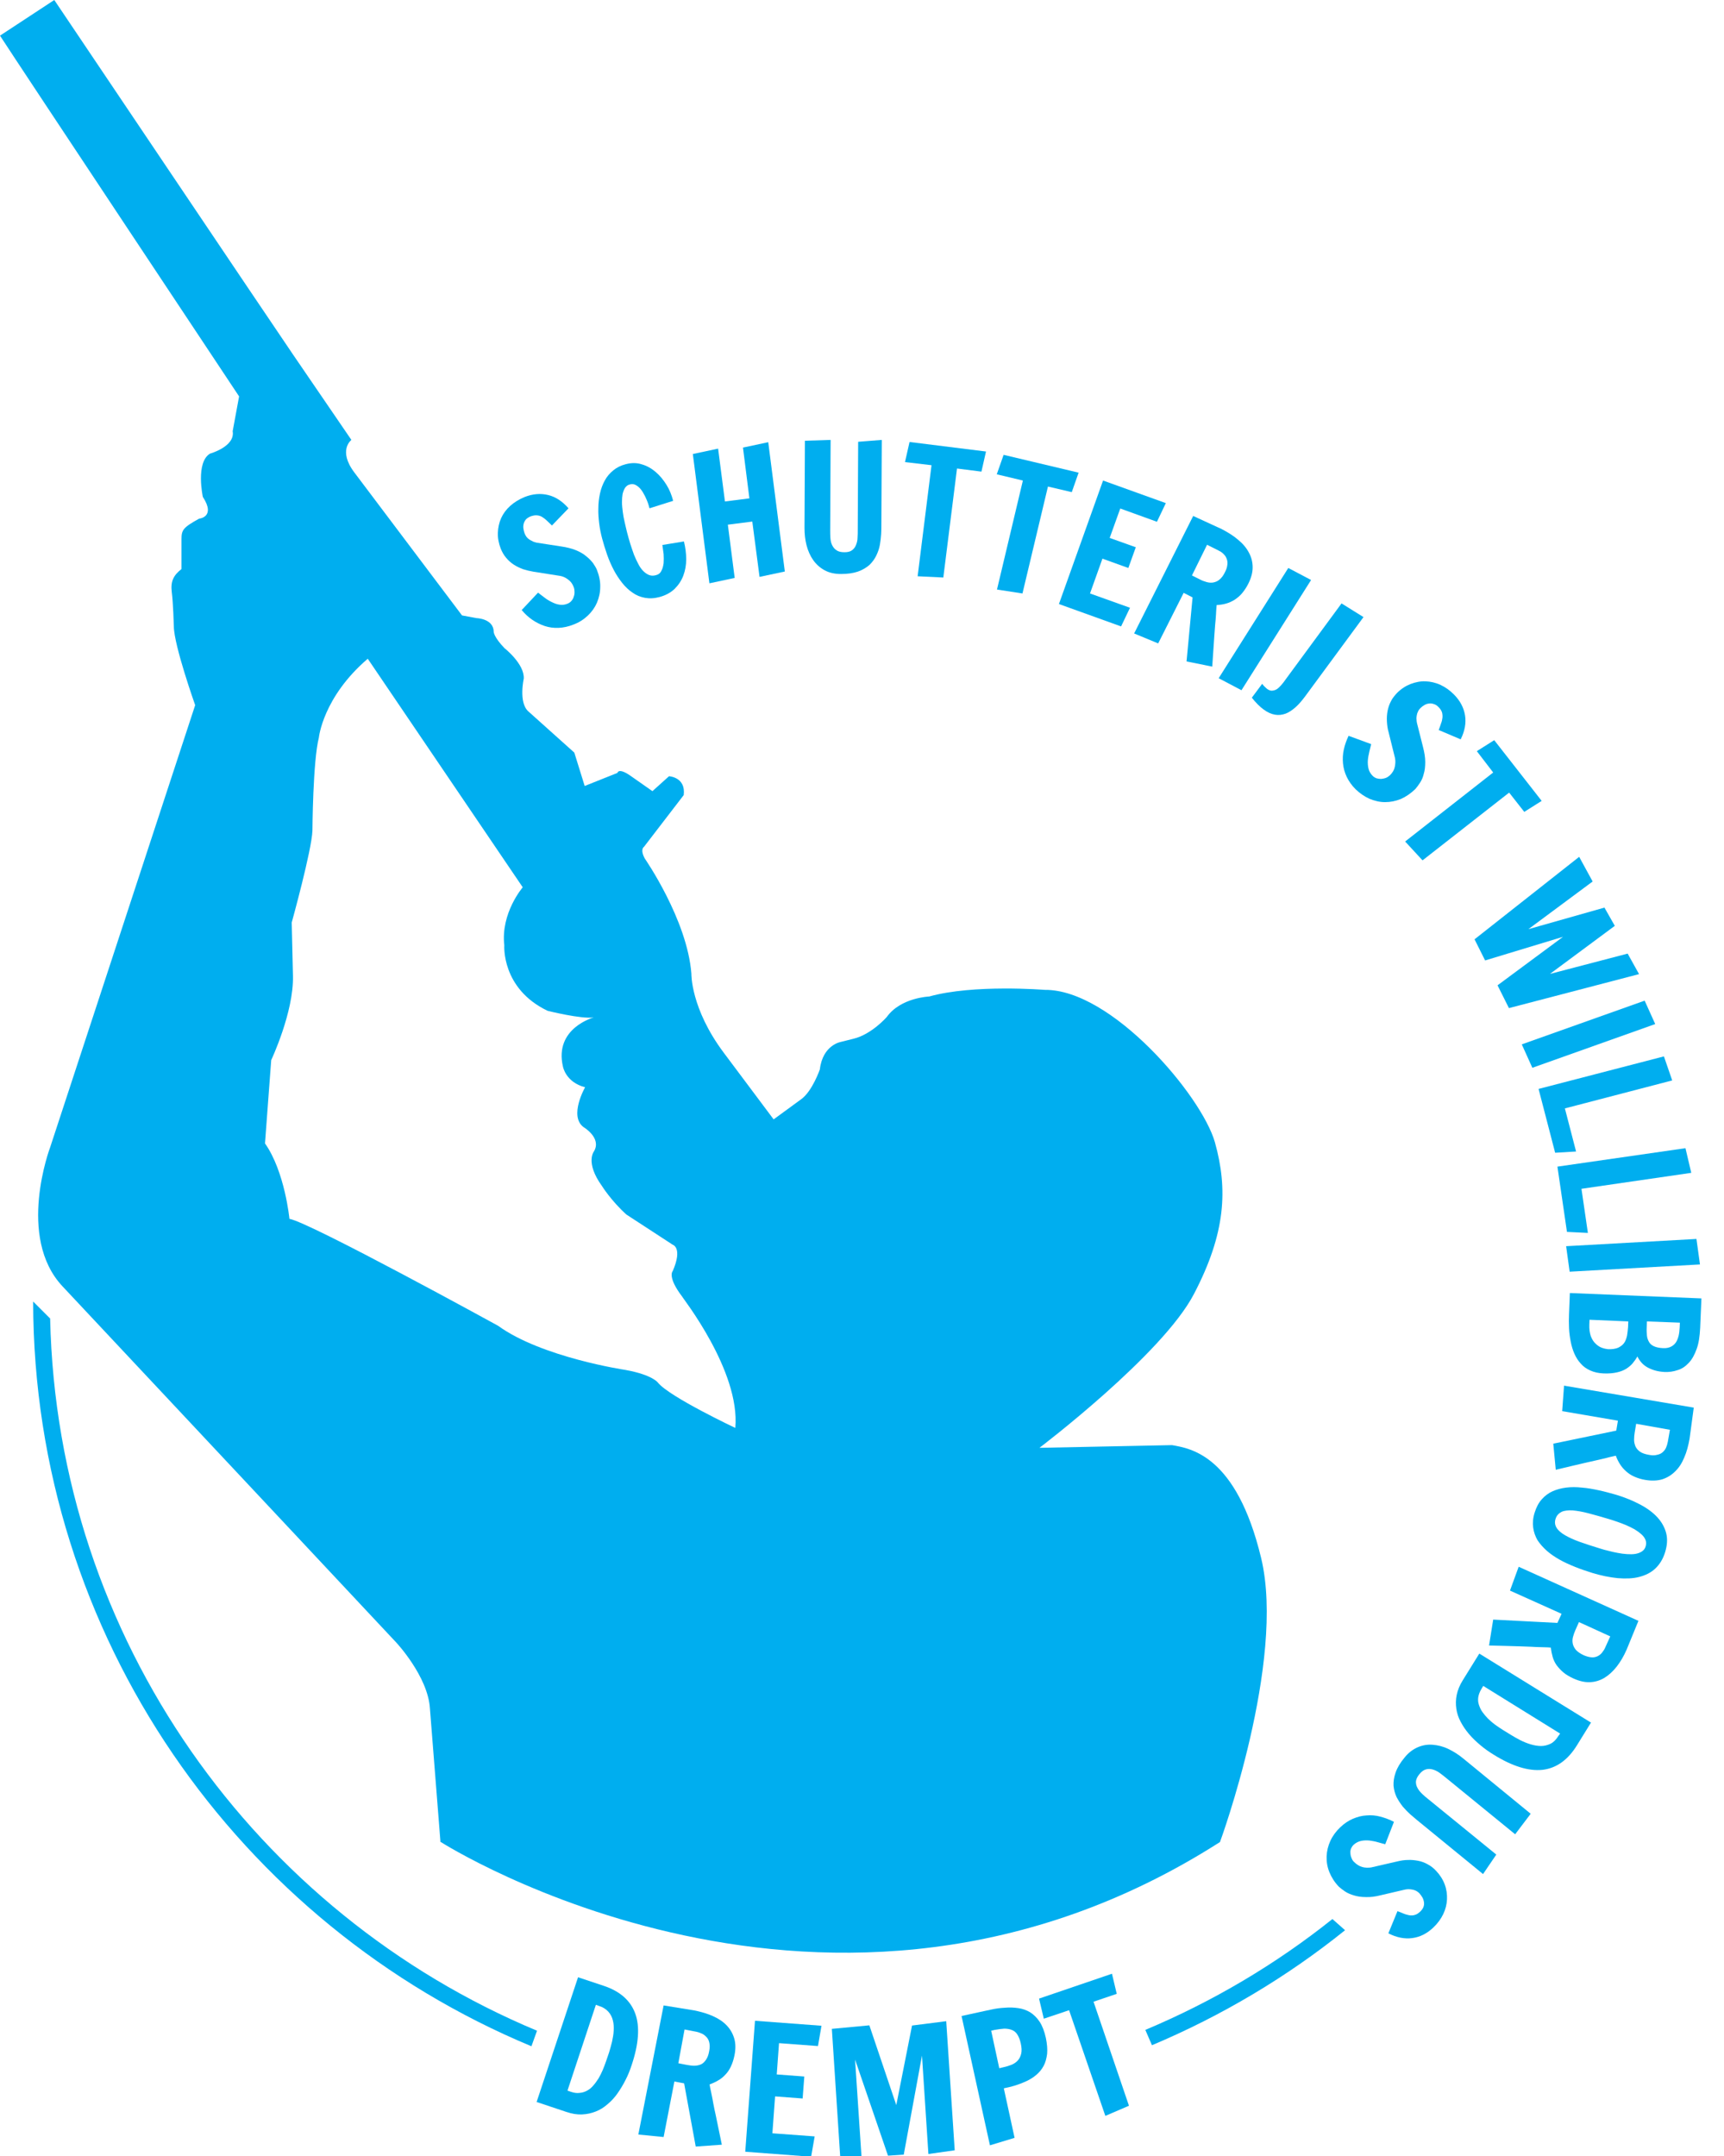 <?xml version="1.0" encoding="utf-8"?>
<!-- Generator: Adobe Illustrator 19.0.0, SVG Export Plug-In . SVG Version: 6.00 Build 0)  -->
<svg version="1.1" id="Layer_1" xmlns="http://www.w3.org/2000/svg" xmlns:xlink="http://www.w3.org/1999/xlink" x="0px" y="0px"
	 viewBox="0 0 832.1 1040.5" style="enable-background:new 0 0 832.1 1040.5;" xml:space="preserve">
<style type="text/css">
	.st0{fill:#00AEEF;}
</style>
<g>
	<g>
		<g>
			<path class="st0" d="M608.7,751.9c-12-49.9-34.2-52.9-43-54.5l-64,1.3c0,0,59.4-45,74.6-74.3c15.3-29.3,16.4-50.5,10.1-73.1
				c-6.4-22.6-49.9-73.9-82.1-73.6c0,0-34.4-2.8-55.8,3.2c0,0-13.8,0.5-20.5,9.9c0,0-7.3,8.4-16.1,10.5l-6,1.5
				c0,0-8.8,1.4-10.2,13.3c0,0-3.6,10.4-8.9,14.3l-13.4,9.8l-24.1-32.2c-16-21.4-15.6-38.1-15.6-38.1c-2-26.1-22.5-55.6-22.5-55.6
				c-2.4-4.5-0.4-5.6-0.4-5.6l19.2-25c1.1-8.7-7.1-9.1-7.1-9.1l-8,7.2l-10.7-7.5c-5.8-4-6.2-1.3-6.2-1.3l-15.8,6.3l-5-16.1
				L255,343.3c-4.8-4.3-2.2-15.8-2.2-15.8c0.4-7.1-9.3-14.7-9.3-14.7c-5.1-5.3-5.2-7.8-5.2-7.8c0-6.5-8.3-6.7-8.3-6.7
				C223,297,223,297,223,297s-43.8-58.1-51.9-68.9c-8.2-10.8-1.5-15.8-1.5-15.8l-28.1-41.1C133.8,160,26.2,0,26.2,0L0,17.2
				c8.7,13.5,115.4,174.1,115.4,174.1l-3.1,16.8c1.3,7.4-10.9,10.8-10.9,10.8c-7.1,4.2-3.5,20.9-3.5,20.9c6.4,9.8-1.8,10.5-1.8,10.5
				c-7.8,4.3-8.5,5.5-8.5,9.9v14.4c-3.9,3.1-5.3,5.9-4.7,11.1c0.7,5.2,1,16.6,1,16.6c0.1,9.3,10.3,38,10.3,38L24.2,553.7
				c0,0-16.4,43.3,6,67.1c26.4,28.1,161,171.8,161,171.8s15.3,16.3,16.3,31.8l5.1,64.6h376.2C588.9,888.9,620.7,801.8,608.7,751.9z
				 M354.9,689.1c0,0-31.6-14.9-37.3-21.8c0,0-2.5-3.8-15.8-6.2c0,0-40.3-6-61.4-21.3c0,0-90.8-49.9-100.7-51.6
				c0,0-2.2-22.8-11.8-36.4l3-40.2c0,0,10.9-23.1,10.5-40.6c-0.4-17.5-0.6-25.8-0.6-25.8s9.7-35,10-44.4c0,0,0.2-33.6,3.1-44.8
				c0,0,1.9-19.5,23.6-38.1l74.8,110.3c0,0-10.7,12.4-8.9,28c0,0-1.5,20.9,20.9,31.6c0,0,16.3,4.1,22.3,3.2c0,0-19.2,5.1-14.9,23.7
				c0,0,1.3,7.6,10.7,10c0,0-7.9,13.8-0.8,19.2c0,0,8.9,5.2,5.1,11.7c0,0-4.4,5.3,3.8,16.7c0,0,4.4,7.1,11.8,13.8l22.4,14.6
				c0,0,4.9,1.4,0,12.7c0,0-2.8,2.7,4.6,12.4C329,625.8,357.4,661.5,354.9,689.1z"/>
		</g>
		<g>
			<path class="st0" d="M212.7,888.9c0,0,188.1,120.3,376.2,0L409.2,740.7L212.7,888.9z"/>
		</g>
	</g>
	<g>
		<path class="st0" d="M266.4,253.6c-0.8-0.8-1.6-1.5-2.4-2.3c-0.7-0.7-1.5-1.3-2.3-1.8c-0.8-0.5-1.6-0.7-2.5-0.8
			c-0.9-0.1-1.9,0.1-3.1,0.5c-0.9,0.4-1.6,0.8-2.2,1.4c-0.5,0.6-0.9,1.3-1.1,2c-0.2,0.7-0.3,1.5-0.2,2.3c0.1,0.8,0.3,1.7,0.6,2.5
			c0.3,0.7,0.6,1.3,1,1.8c0.4,0.5,0.9,0.9,1.5,1.3c0.5,0.3,1.1,0.6,1.7,0.9c0.6,0.2,1.2,0.4,1.7,0.5l11.7,1.8c2.8,0.4,5.1,1,7.1,1.8
			c2,0.8,3.7,1.8,5,2.9c1.4,1.1,2.4,2.2,3.3,3.3c0.8,1.2,1.5,2.3,1.9,3.3c1.1,2.8,1.7,5.6,1.6,8.3c0,2.7-0.6,5.2-1.6,7.6
			c-1,2.3-2.5,4.4-4.4,6.2c-1.9,1.8-4.2,3.3-6.9,4.3c-2.5,1-4.9,1.5-7.2,1.6c-2.3,0.1-4.6-0.2-6.7-0.9c-2.1-0.7-4.1-1.7-6-3
			c-1.9-1.3-3.6-2.9-5.1-4.7l7.9-8.4c0.9,0.7,1.9,1.5,3,2.3c1.1,0.9,2.3,1.6,3.5,2.2c1.2,0.6,2.4,1.1,3.8,1.3c1.3,0.2,2.6,0.1,4-0.5
			c0.7-0.3,1.3-0.7,1.8-1.3c0.5-0.6,0.9-1.2,1.1-2c0.3-0.7,0.4-1.5,0.4-2.3c0-0.8-0.1-1.6-0.4-2.4c-0.6-1.6-1.5-2.8-2.8-3.7
			c-1.2-0.9-2.5-1.5-3.9-1.7l-12.7-2c-1.8-0.3-3.4-0.7-5-1.2c-1.6-0.6-3.1-1.3-4.5-2.2c-1.4-0.9-2.6-2-3.7-3.3
			c-1.1-1.3-1.9-2.7-2.6-4.4c-1-2.6-1.5-5.2-1.4-7.7c0.1-2.5,0.6-4.9,1.6-7.1c1-2.2,2.5-4.2,4.4-5.9c1.9-1.7,4.2-3.1,6.8-4.2
			c4-1.6,7.8-1.9,11.5-1c3.7,0.9,6.9,3.1,9.8,6.4L266.4,253.6z"/>
		<path class="st0" d="M330.1,261.3c0.7,2.8,1.1,5.7,1.1,8.6c0,2.9-0.5,5.5-1.4,7.9c-0.9,2.4-2.3,4.5-4.2,6.4
			c-1.9,1.8-4.3,3.1-7.2,3.9c-2.6,0.7-4.9,0.8-7.1,0.4c-2.2-0.4-4.2-1.2-6-2.5c-1.8-1.2-3.5-2.8-5-4.7c-1.5-1.9-2.9-4-4.1-6.3
			c-1.2-2.3-2.3-4.8-3.2-7.4c-0.9-2.6-1.7-5.2-2.4-7.8c-0.6-2.3-1.1-4.7-1.4-7.2c-0.3-2.5-0.5-5-0.4-7.4c0-2.4,0.3-4.8,0.8-7.1
			c0.5-2.3,1.3-4.4,2.3-6.2c1-1.9,2.4-3.5,4.1-4.9c1.7-1.4,3.7-2.4,6.1-3c2.7-0.7,5.3-0.7,7.7,0.1c2.5,0.7,4.7,2,6.7,3.7
			c2,1.7,3.7,3.8,5.2,6.2c1.5,2.4,2.5,5,3.2,7.7l-11.4,3.6c-0.1-0.2-0.2-0.7-0.4-1.4c-0.2-0.7-0.5-1.6-0.9-2.5
			c-0.4-0.9-0.8-1.9-1.4-2.9c-0.5-1-1.1-1.9-1.8-2.7c-0.7-0.8-1.5-1.4-2.3-1.8c-0.8-0.4-1.8-0.5-2.7-0.2c-1,0.2-1.7,0.8-2.3,1.6
			c-0.5,0.8-0.9,1.8-1.2,3c-0.2,1.2-0.3,2.5-0.3,4c0,1.5,0.2,3,0.4,4.7c0.2,1.6,0.5,3.2,0.9,4.9c0.4,1.6,0.7,3.2,1.1,4.7
			c0.5,1.9,1,3.8,1.6,5.7c0.6,1.9,1.2,3.6,1.8,5.3c0.7,1.7,1.4,3.2,2.1,4.5c0.7,1.4,1.5,2.5,2.4,3.4c0.9,0.9,1.8,1.5,2.8,1.9
			c1,0.4,2.1,0.4,3.2,0.1c1.3-0.3,2.2-1,2.7-2.1c0.6-1,0.9-2.3,1.1-3.7c0.1-1.4,0.1-2.9,0-4.4c-0.2-1.6-0.4-3-0.6-4.4L330.1,261.3z"
			/>
		<path class="st0" d="M363.1,251.7l-11.8,1.5l3.3,25.7l-12.2,2.6l-8-62.4l12.2-2.6l3.3,25.5l11.8-1.5l-3.1-24.5l12.2-2.6l8,62.4
			l-12.2,2.6L363.1,251.7z"/>
		<path class="st0" d="M388.5,212.7l12.4-0.4l-0.2,43.5c0,1.3,0,2.5,0.1,3.8c0.1,1.3,0.3,2.4,0.8,3.4c0.5,1,1.1,1.9,2.1,2.5
			c0.9,0.7,2.2,1,3.9,1c1.6,0,2.8-0.3,3.7-1c0.9-0.7,1.5-1.5,1.9-2.6c0.4-1,0.7-2.2,0.7-3.5c0.1-1.3,0.1-2.5,0.1-3.8l0.2-42.4
			l11.4-0.9l-0.2,41.1c0,1.2,0,2.6-0.1,4.3c-0.1,1.6-0.3,3.3-0.6,5.1c-0.3,1.8-0.9,3.5-1.7,5.2c-0.8,1.7-1.9,3.2-3.3,4.6
			c-1.5,1.3-3.3,2.4-5.5,3.2c-2.3,0.8-5,1.2-8.3,1.2c-3.1,0-5.7-0.6-7.9-1.8c-2.2-1.2-4-2.8-5.5-4.9c-1.4-2-2.5-4.4-3.2-7.1
			c-0.7-2.7-1-5.5-1-8.5L388.5,212.7z"/>
		<path class="st0" d="M436.8,223l2.2-9.7l36.9,4.6l-2.2,9.7l-11.8-1.5l-6.6,52.6l-12.4-0.6l6.7-53.6L436.8,223z"/>
		<path class="st0" d="M481.1,228.9l3.3-9.4l36.2,8.6l-3.3,9.4l-11.5-2.7l-12.3,51.6l-12.3-1.9l12.5-52.6L481.1,228.9z"/>
		<path class="st0" d="M532.4,231.9l30.3,10.9l-4.3,9l-17.7-6.4l-5.1,14.2l12.6,4.5l-3.6,10l-12.5-4.5l-6,16.8l19.3,6.9l-4.3,9
			l-30-10.8L532.4,231.9z"/>
		<path class="st0" d="M547.4,305.7l28.5-56.7l13.7,6.3c3.1,1.6,5.8,3.3,8,5.2c2.3,1.9,4,3.9,5.2,6.2c1.2,2.2,1.8,4.6,1.8,7.1
			c0,2.5-0.7,5.1-2.1,7.9c-0.9,1.8-2,3.4-3.1,4.7c-1.1,1.3-2.4,2.3-3.6,3.1c-1.3,0.8-2.7,1.4-4.1,1.8c-1.4,0.4-2.9,0.6-4.5,0.7
			c0,0,0,0.5-0.1,1.3c-0.1,0.9-0.1,2-0.2,3.4c-0.1,1.4-0.2,3-0.4,4.8c-0.1,1.8-0.3,3.6-0.4,5.4c-0.3,4.4-0.6,9.3-1,14.8l-12.4-2.5
			l2.9-30.9l-4.3-2.2l-12.3,24.4L547.4,305.7z M575.3,277.7l3.8,1.9c1.1,0.6,2.2,1,3.3,1.3c1.1,0.3,2.2,0.4,3.2,0.2
			c1-0.2,2.1-0.6,3-1.4c1-0.8,1.9-2,2.7-3.7c0.7-1.3,1-2.5,1.1-3.6c0.1-1.1,0-2-0.4-2.9c-0.3-0.9-0.9-1.6-1.6-2.3
			c-0.7-0.7-1.6-1.2-2.6-1.7l-5.2-2.6L575.3,277.7z"/>
		<path class="st0" d="M621.8,274.1l11,5.8l-33.6,53.2l-11-5.8L621.8,274.1z"/>
		<path class="st0" d="M609.2,330c0.4,0.6,0.8,1,1.2,1.4c0.4,0.4,0.8,0.7,1.1,1c0.9,0.7,1.8,1,2.6,0.9c0.8-0.1,1.6-0.3,2.3-0.8
			c0.7-0.5,1.4-1.2,2.1-2c0.7-0.8,1.4-1.7,2-2.6l27-36.7l10.6,6.6l-28.2,38.3c-1.5,2-3,3.8-4.6,5.2c-1.6,1.4-3.2,2.5-4.8,3.1
			c-1.7,0.6-3.4,0.8-5.1,0.5c-1.8-0.3-3.6-1.1-5.5-2.5c-1.8-1.3-3.7-3.2-5.7-5.7L609.2,330z"/>
		<path class="st0" d="M694.4,352.3c0.4-1.1,0.8-2.1,1.1-3.1c0.4-1,0.6-1.9,0.7-2.8c0.1-0.9,0-1.8-0.2-2.6c-0.3-0.9-0.8-1.7-1.7-2.6
			c-0.7-0.7-1.4-1.2-2.2-1.4c-0.8-0.3-1.5-0.4-2.3-0.3c-0.8,0.1-1.5,0.3-2.2,0.7c-0.7,0.4-1.4,0.9-2,1.5c-0.5,0.5-0.9,1-1.2,1.7
			c-0.3,0.6-0.5,1.2-0.6,1.9c-0.1,0.6-0.2,1.3-0.1,1.9c0,0.6,0.1,1.2,0.2,1.7l2.9,11.5c0.7,2.7,1.1,5.1,1.1,7.3
			c0,2.2-0.2,4.1-0.7,5.7c-0.4,1.7-1,3.1-1.8,4.3c-0.8,1.2-1.5,2.2-2.3,3.1c-2.2,2.1-4.5,3.7-7,4.8c-2.5,1-5,1.5-7.6,1.5
			c-2.6,0-5-0.6-7.5-1.6c-2.4-1.1-4.6-2.6-6.7-4.6c-1.9-1.9-3.3-3.9-4.3-6c-1-2.1-1.6-4.3-1.8-6.5c-0.2-2.2-0.1-4.5,0.4-6.7
			c0.5-2.3,1.3-4.5,2.3-6.6l10.9,4c-0.3,1.1-0.6,2.4-0.9,3.7c-0.3,1.4-0.6,2.7-0.7,4.1c-0.1,1.4,0,2.7,0.3,4c0.3,1.3,1,2.5,2,3.5
			c0.5,0.5,1.1,0.9,1.9,1.2c0.7,0.2,1.5,0.3,2.2,0.3c0.8-0.1,1.5-0.2,2.3-0.5c0.8-0.3,1.4-0.8,2-1.3c1.2-1.2,2-2.5,2.3-4
			c0.3-1.5,0.4-2.9,0.1-4.3l-3.1-12.5c-0.5-1.7-0.7-3.4-0.8-5.1c-0.1-1.7,0-3.4,0.3-5c0.3-1.6,0.8-3.2,1.6-4.7
			c0.7-1.5,1.8-2.8,3-4.1c2-2,4.2-3.4,6.5-4.3c2.4-0.9,4.8-1.4,7.2-1.3c2.4,0.1,4.8,0.6,7.2,1.7c2.4,1.1,4.5,2.6,6.5,4.6
			c3,3,4.8,6.4,5.4,10.1c0.6,3.7-0.1,7.6-2.1,11.6L694.4,352.3z"/>
		<path class="st0" d="M712.8,362.5l8.4-5.3l22.9,29.3l-8.4,5.3l-7.3-9.3l-41.8,32.7l-8.4-9.1l42.5-33.3L712.8,362.5z"/>
		<path class="st0" d="M716.8,463.5l-5.1-10.2l50.5-39.8l6.5,11.9l-31,23l36.7-10.4l5,8.8l-31.3,23.2l37.5-9.8l5.5,9.9l-62.8,16.4
			l-5.5-11l31.6-23.4L716.8,463.5z"/>
		<path class="st0" d="M793.8,482.9l5.1,11.3l-59.3,21.1l-5.1-11.3L793.8,482.9z"/>
		<path class="st0" d="M807.1,521.4l-51.8,13.5l5.4,20.8l-10.1,0.6l-8-30.8l60.5-15.7L807.1,521.4z"/>
		<path class="st0" d="M816.3,566l-53,7.7l3.1,21.3l-10.1-0.5l-4.6-31.5l61.8-8.9L816.3,566z"/>
		<path class="st0" d="M818.8,597.9l1.7,12.3l-62.9,3.5l-1.7-12.3L818.8,597.9z"/>
		<path class="st0" d="M821.2,626.6l-0.6,14.2c-0.2,4.1-0.7,7.5-1.7,10.2c-1,2.8-2.2,5-3.8,6.7c-1.6,1.7-3.3,2.9-5.4,3.5
			c-2,0.7-4.1,1-6.4,0.9c-1.5-0.1-3-0.3-4.4-0.7c-1.4-0.4-2.6-0.9-3.7-1.5c-1.1-0.6-2.1-1.4-2.9-2.3c-0.8-0.9-1.5-1.9-2-3
			c-0.6,1.1-1.4,2.2-2.2,3.2c-0.8,1-1.9,1.9-3.1,2.7c-1.3,0.8-2.8,1.4-4.6,1.8c-1.8,0.4-3.9,0.6-6.4,0.5c-2.5-0.1-4.6-0.6-6.4-1.4
			c-1.8-0.8-3.4-1.9-4.6-3.3c-1.3-1.4-2.3-3-3.1-4.8c-0.8-1.8-1.4-3.8-1.8-5.9c-0.4-2.1-0.7-4.2-0.8-6.5c-0.1-2.3-0.1-4.5,0-6.7
			l0.4-10.2L821.2,626.6z M767.1,639.1c-0.1,2.3,0.2,4.1,0.7,5.7c0.6,1.5,1.3,2.7,2.3,3.6c0.9,0.9,1.9,1.6,3,2
			c1.1,0.4,2.1,0.6,3,0.7c2,0.1,3.7-0.2,4.9-0.7c1.2-0.6,2.2-1.3,2.9-2.3c0.7-1,1.1-2.2,1.4-3.5c0.2-1.3,0.4-2.7,0.5-4.2l0.1-2.7
			l-18.7-0.8L767.1,639.1z M794.8,640.5c-0.1,1.4,0,2.8,0.1,4c0.1,1.2,0.5,2.2,1,3.1c0.5,0.9,1.3,1.6,2.4,2.1
			c1.1,0.5,2.5,0.8,4.3,0.9c1.6,0.1,2.9-0.2,3.9-0.7c1-0.5,1.8-1.2,2.4-2.1c0.6-0.9,1-2,1.3-3.2c0.3-1.2,0.4-2.5,0.5-3.9l0.1-2.4
			l-15.9-0.6L794.8,640.5z"/>
		<path class="st0" d="M754.9,668.7l62.6,10.6l-2,14.9c-0.6,3.4-1.4,6.5-2.6,9.2c-1.1,2.7-2.6,5-4.4,6.7c-1.8,1.8-3.8,3-6.2,3.8
			c-2.4,0.7-5.1,0.8-8.1,0.3c-2-0.3-3.8-0.9-5.4-1.6c-1.6-0.7-2.9-1.6-4-2.6c-1.1-1-2.1-2.1-2.9-3.4c-0.8-1.3-1.5-2.6-2-4.1
			c0,0-0.5,0.1-1.3,0.3c-0.8,0.2-2,0.4-3.3,0.8c-1.4,0.3-2.9,0.7-4.7,1.1c-1.7,0.4-3.5,0.8-5.3,1.2c-4.2,1-9.1,2.1-14.4,3.4
			l-1.2-12.6l30.4-6.3l0.8-4.8l-26.9-4.6L754.9,668.7z M789.7,687.1l-0.7,4.2c-0.2,1.2-0.3,2.4-0.3,3.6c0,1.1,0.3,2.2,0.7,3.2
			c0.5,1,1.2,1.8,2.2,2.5c1,0.7,2.5,1.2,4.3,1.5c1.5,0.3,2.7,0.3,3.8,0c1.1-0.2,2-0.6,2.7-1.2c0.7-0.6,1.3-1.3,1.7-2.2
			c0.4-0.9,0.7-1.9,0.9-3l1-5.7L789.7,687.1z"/>
		<path class="st0" d="M740.7,730c0.8-2.6,1.9-4.7,3.4-6.4c1.5-1.7,3.2-3,5.2-3.9c2-0.9,4.2-1.5,6.6-1.8c2.4-0.3,4.9-0.3,7.6,0
			c2.7,0.2,5.4,0.7,8.2,1.3c2.8,0.6,5.7,1.4,8.5,2.2c4.3,1.3,8.1,2.9,11.5,4.7c3.4,1.8,6.2,3.9,8.3,6.2c2.1,2.3,3.5,4.9,4.2,7.6
			c0.7,2.8,0.5,5.8-0.5,9.1c-1,3.3-2.6,5.9-4.7,7.9c-2.1,2-4.7,3.3-7.8,4.1c-3,0.8-6.5,0.9-10.4,0.6c-3.9-0.4-7.9-1.2-12.2-2.5
			c-2.8-0.9-5.6-1.8-8.3-2.9c-2.7-1.1-5.2-2.2-7.5-3.5c-2.3-1.3-4.4-2.7-6.2-4.3c-1.8-1.6-3.3-3.3-4.5-5.1c-1.1-1.9-1.8-3.9-2.1-6.1
			C739.7,734.9,739.9,732.5,740.7,730z M750.8,733c-0.5,1.6-0.3,3,0.5,4.3c0.8,1.3,2.2,2.5,4.1,3.6c1.9,1.1,4.3,2.2,7.1,3.2
			c2.9,1,6.1,2.1,9.8,3.2c1.3,0.4,2.6,0.8,4,1.1c1.4,0.4,2.9,0.7,4.4,1c1.5,0.3,3.1,0.5,4.5,0.6c1.5,0.1,2.8,0.1,4.1-0.1
			c1.2-0.2,2.3-0.6,3.2-1.2c0.9-0.6,1.5-1.4,1.8-2.5c0.3-1.1,0.3-2.1-0.1-3.1c-0.4-1-1.1-1.9-2-2.7c-0.9-0.8-2-1.6-3.3-2.4
			c-1.3-0.7-2.7-1.4-4.1-2c-1.4-0.6-2.8-1.1-4.2-1.6c-1.4-0.5-2.7-0.9-4-1.3c-3.6-1.1-6.9-2-9.9-2.8c-3-0.8-5.5-1.2-7.7-1.4
			c-2.2-0.1-4,0.1-5.3,0.7C752.2,730.4,751.3,731.4,750.8,733z"/>
		<path class="st0" d="M733,756.1l57.8,26.1l-5.7,13.9c-1.4,3.2-3,5.9-4.8,8.2c-1.8,2.3-3.8,4.1-5.9,5.4c-2.2,1.3-4.5,2-7,2.1
			c-2.5,0.1-5.1-0.5-8-1.8c-1.9-0.9-3.5-1.8-4.8-2.9c-1.3-1.1-2.4-2.3-3.3-3.5c-0.9-1.3-1.5-2.6-1.9-4c-0.4-1.4-0.7-2.9-0.9-4.5
			c0,0-0.5,0-1.3-0.1c-0.9,0-2-0.1-3.4-0.1c-1.4,0-3-0.1-4.8-0.2c-1.8-0.1-3.6-0.1-5.5-0.2c-4.4-0.1-9.3-0.3-14.8-0.4l2-12.5l31,1.6
			l2-4.4l-24.9-11.2L733,756.1z M762.1,782.8l-1.7,3.8c-0.5,1.1-0.9,2.3-1.2,3.4c-0.3,1.1-0.3,2.2-0.1,3.2c0.2,1,0.7,2,1.5,3
			c0.8,0.9,2.1,1.8,3.8,2.6c1.4,0.6,2.6,0.9,3.7,1c1.1,0.1,2-0.1,2.9-0.5c0.9-0.4,1.6-1,2.2-1.7c0.6-0.8,1.2-1.6,1.6-2.6l2.4-5.3
			L762.1,782.8z"/>
		<path class="st0" d="M767.9,831.3l-6.8,11c-4.4,7.1-9.9,11-16.6,11.8c-6.7,0.7-14.6-1.7-23.7-7.4c-2.3-1.4-4.4-2.9-6.4-4.6
			c-2-1.7-3.8-3.4-5.4-5.3c-1.6-1.9-2.9-3.8-4-5.9c-1.1-2-1.8-4.2-2.1-6.3c-0.3-2.2-0.3-4.4,0.2-6.7c0.5-2.3,1.4-4.6,2.9-7l8-12.9
			L767.9,831.3z M753,836.6l-37.1-23l-0.9,1.5c-0.8,1.3-1.3,2.7-1.5,3.9c-0.2,1.3-0.1,2.5,0.3,3.7c0.4,1.2,0.9,2.4,1.7,3.5
			c0.8,1.1,1.7,2.2,2.7,3.2c1,1,2.2,2,3.4,2.9c1.2,0.9,2.5,1.7,3.7,2.5l3.9,2.4c1.5,0.9,3,1.8,4.6,2.6c1.6,0.8,3.3,1.5,5,2
			c1.7,0.5,3.4,0.8,5,0.8c1.6,0,3.1-0.4,4.6-1.1c1.4-0.7,2.7-2,3.8-3.8L753,836.6z"/>
		<path class="st0" d="M738.8,875.3l-7.5,9.9l-33.7-27.5c-1-0.8-2-1.6-3-2.3c-1-0.7-2.1-1.2-3.2-1.5c-1.1-0.3-2.2-0.3-3.2,0
			c-1.1,0.3-2.2,1.1-3.2,2.4c-1,1.2-1.5,2.4-1.6,3.5c0,1.1,0.2,2.1,0.8,3.1c0.5,1,1.3,1.9,2.2,2.8c0.9,0.9,1.9,1.7,2.9,2.5
			l32.9,26.8l-6.4,9.4l-31.8-26c-0.9-0.8-2-1.7-3.3-2.8c-1.2-1.1-2.4-2.3-3.6-3.7c-1.1-1.4-2.1-2.9-3-4.6c-0.8-1.7-1.3-3.5-1.5-5.5
			c-0.1-2,0.2-4.1,1-6.4c0.8-2.3,2.2-4.7,4.3-7.2c1.9-2.4,4.1-4,6.4-5c2.3-1,4.7-1.4,7.2-1.2c2.5,0.2,5,0.8,7.5,2
			c2.5,1.2,4.9,2.7,7.2,4.6L738.8,875.3z"/>
		<path class="st0" d="M674.5,922.3c1.1,0.4,2.1,0.8,3,1.2c1,0.4,1.9,0.6,2.8,0.8c0.9,0.1,1.8,0.1,2.6-0.2c0.9-0.2,1.7-0.8,2.6-1.6
			c0.7-0.7,1.2-1.4,1.5-2.1c0.3-0.8,0.4-1.5,0.3-2.3c-0.1-0.8-0.3-1.5-0.7-2.3c-0.4-0.7-0.9-1.4-1.5-2.1c-0.5-0.5-1-0.9-1.6-1.2
			c-0.6-0.3-1.2-0.5-1.8-0.6c-0.6-0.1-1.3-0.2-1.9-0.2c-0.6,0-1.2,0.1-1.7,0.2l-11.6,2.7c-2.7,0.7-5.1,1-7.3,0.9
			c-2.2,0-4.1-0.3-5.7-0.8c-1.7-0.5-3.1-1.1-4.3-1.9c-1.2-0.8-2.2-1.6-3-2.3c-2.1-2.2-3.6-4.6-4.6-7.1c-1-2.5-1.4-5.1-1.3-7.6
			c0.1-2.5,0.7-5,1.8-7.4c1.1-2.4,2.7-4.6,4.8-6.6c1.9-1.8,4-3.2,6.1-4.1c2.2-0.9,4.3-1.5,6.6-1.6c2.2-0.2,4.5,0,6.7,0.6
			c2.2,0.6,4.4,1.4,6.5,2.5l-4.2,10.8c-1.1-0.3-2.4-0.6-3.7-1c-1.3-0.4-2.7-0.6-4-0.8c-1.3-0.1-2.7-0.1-4,0.2
			c-1.3,0.3-2.5,0.9-3.6,1.9c-0.5,0.5-0.9,1.1-1.2,1.8c-0.3,0.7-0.4,1.5-0.3,2.2c0,0.8,0.2,1.6,0.5,2.3c0.3,0.8,0.7,1.5,1.3,2
			c1.2,1.2,2.5,2,3.9,2.4c1.5,0.4,2.9,0.4,4.3,0.2l12.6-2.9c1.7-0.4,3.4-0.7,5.1-0.7c1.7-0.1,3.4,0.1,5,0.4c1.6,0.3,3.2,0.9,4.6,1.7
			c1.5,0.8,2.8,1.8,4,3.1c1.9,2,3.3,4.2,4.2,6.6c0.9,2.4,1.2,4.8,1.1,7.2c-0.1,2.4-0.7,4.8-1.8,7.1c-1.1,2.3-2.7,4.5-4.7,6.4
			c-3.1,3-6.5,4.7-10.3,5.2c-3.7,0.5-7.6-0.3-11.5-2.3L674.5,922.3z"/>
	</g>
	<g>
		<path class="st0" d="M279,954.2l12.3,4.1c7.9,2.6,13,7.1,15.3,13.4c2.3,6.3,1.7,14.6-1.7,24.8c-0.8,2.5-1.8,5-3,7.3
			c-1.2,2.4-2.5,4.5-3.9,6.5c-1.4,2-3,3.7-4.8,5.2c-1.7,1.5-3.6,2.7-5.7,3.5c-2,0.8-4.2,1.3-6.6,1.4c-2.4,0.1-4.8-0.3-7.5-1.2
			l-14.4-4.8L279,954.2z M287.6,967.5l-13.7,41.4l1.7,0.6c1.5,0.5,2.9,0.7,4.2,0.5c1.3-0.1,2.5-0.5,3.6-1.1c1.1-0.6,2.1-1.4,3-2.5
			c0.9-1,1.7-2.2,2.5-3.4c0.7-1.2,1.4-2.6,2-4c0.6-1.4,1.1-2.8,1.6-4.2l1.5-4.4c0.5-1.7,1-3.4,1.4-5.1c0.4-1.8,0.7-3.5,0.8-5.3
			c0.1-1.8,0-3.5-0.4-5c-0.4-1.6-1.1-3-2.2-4.2c-1.1-1.2-2.6-2.2-4.6-2.8L287.6,967.5z"/>
		<path class="st0" d="M308.1,1030.1l12.2-62.3l14.8,2.4c3.4,0.7,6.5,1.6,9.1,2.8c2.7,1.2,4.9,2.7,6.6,4.5c1.7,1.8,2.9,3.9,3.6,6.3
			c0.7,2.4,0.7,5.1,0.1,8.1c-0.4,2-1,3.8-1.7,5.3c-0.7,1.5-1.6,2.9-2.7,4c-1,1.1-2.2,2.1-3.5,2.8c-1.3,0.8-2.7,1.4-4.1,1.9
			c0,0,0.1,0.5,0.2,1.3c0.2,0.9,0.4,2,0.7,3.3c0.3,1.4,0.6,2.9,0.9,4.7c0.3,1.7,0.7,3.5,1.1,5.3c0.9,4.3,1.9,9.1,3,14.5l-12.6,0.9
			l-5.6-30.5l-4.7-0.9l-5.2,26.8L308.1,1030.1z M327.4,995.7l4.1,0.8c1.2,0.2,2.4,0.4,3.5,0.4c1.1,0,2.2-0.2,3.2-0.6
			c1-0.4,1.8-1.2,2.5-2.2c0.7-1,1.3-2.4,1.6-4.3c0.3-1.5,0.3-2.7,0.1-3.8c-0.2-1.1-0.6-2-1.2-2.7c-0.6-0.7-1.3-1.3-2.2-1.8
			c-0.9-0.4-1.9-0.8-2.9-1l-5.7-1.1L327.4,995.7z"/>
		<path class="st0" d="M364.4,975.2l32.1,2.4l-1.7,9.8L376,986l-1.1,15.1l13.3,1l-0.8,10.6l-13.3-1l-1.3,17.8l20.4,1.5l-1.7,9.8
			l-31.8-2.4L364.4,975.2z"/>
		<path class="st0" d="M412.7,993.9l3.1,46.7l-10.2,1.2l-4.1-62.7l18.1-1.7l13,38.5l7.6-38.4l16.5-2.1l4.1,62.3l-12.7,1.8l-3.1-47.5
			l-8.8,47.8l-7.6,0.5L412.7,993.9z"/>
		<path class="st0" d="M464.1,972.9l7.8-1.7c2.1-0.5,4.3-0.9,6.5-1.4c2.2-0.5,4.5-0.8,6.7-0.9c2.2-0.2,4.3-0.1,6.4,0.2
			c2.1,0.3,4,1,5.7,2c1.7,1.1,3.3,2.6,4.6,4.6c1.3,2,2.3,4.6,3,7.8c0.6,2.9,0.8,5.5,0.6,7.7c-0.3,2.2-0.8,4.2-1.7,5.8
			c-0.9,1.7-2.1,3.1-3.5,4.3c-1.4,1.2-3,2.2-4.7,3c-1.7,0.8-3.5,1.5-5.4,2.1c-1.9,0.6-3.8,1-5.6,1.4l5.2,23.9l-11.9,3.6L464.1,972.9
			z M484.4,997.6c1.4-0.3,2.7-0.7,3.9-1.2c1.2-0.5,2.2-1.2,3-2.1c0.8-0.9,1.3-2,1.6-3.3c0.3-1.3,0.2-2.9-0.2-4.8
			c-0.4-1.9-1-3.3-1.7-4.4c-0.7-1.1-1.6-1.8-2.7-2.2c-1-0.4-2.3-0.6-3.6-0.6c-1.4,0.1-2.9,0.3-4.6,0.6l-1.7,0.4l3.9,18.1
			L484.4,997.6z"/>
		<path class="st0" d="M503.8,974.2l-2.3-9.7l35.2-12l2.3,9.7l-11.2,3.8l17.1,50.2l-11.4,4.9L516,970.1L503.8,974.2z"/>
	</g>
	<g>
		<g>
			<path class="st0" d="M556,987c33.7-14.2,65.1-32.9,93.2-55.5l-6.1-5.4c-27.3,21.8-57.7,39.8-90.3,53.5L556,987z"/>
		</g>
		<g>
			<path class="st0" d="M259.2,980c-135.4-56.5-231.6-188.9-235-343.7l-8.2-8.2c0.2,161.8,99.6,300.8,240.5,359.4L259.2,980z"/>
		</g>
	</g>
</g>
</svg>
